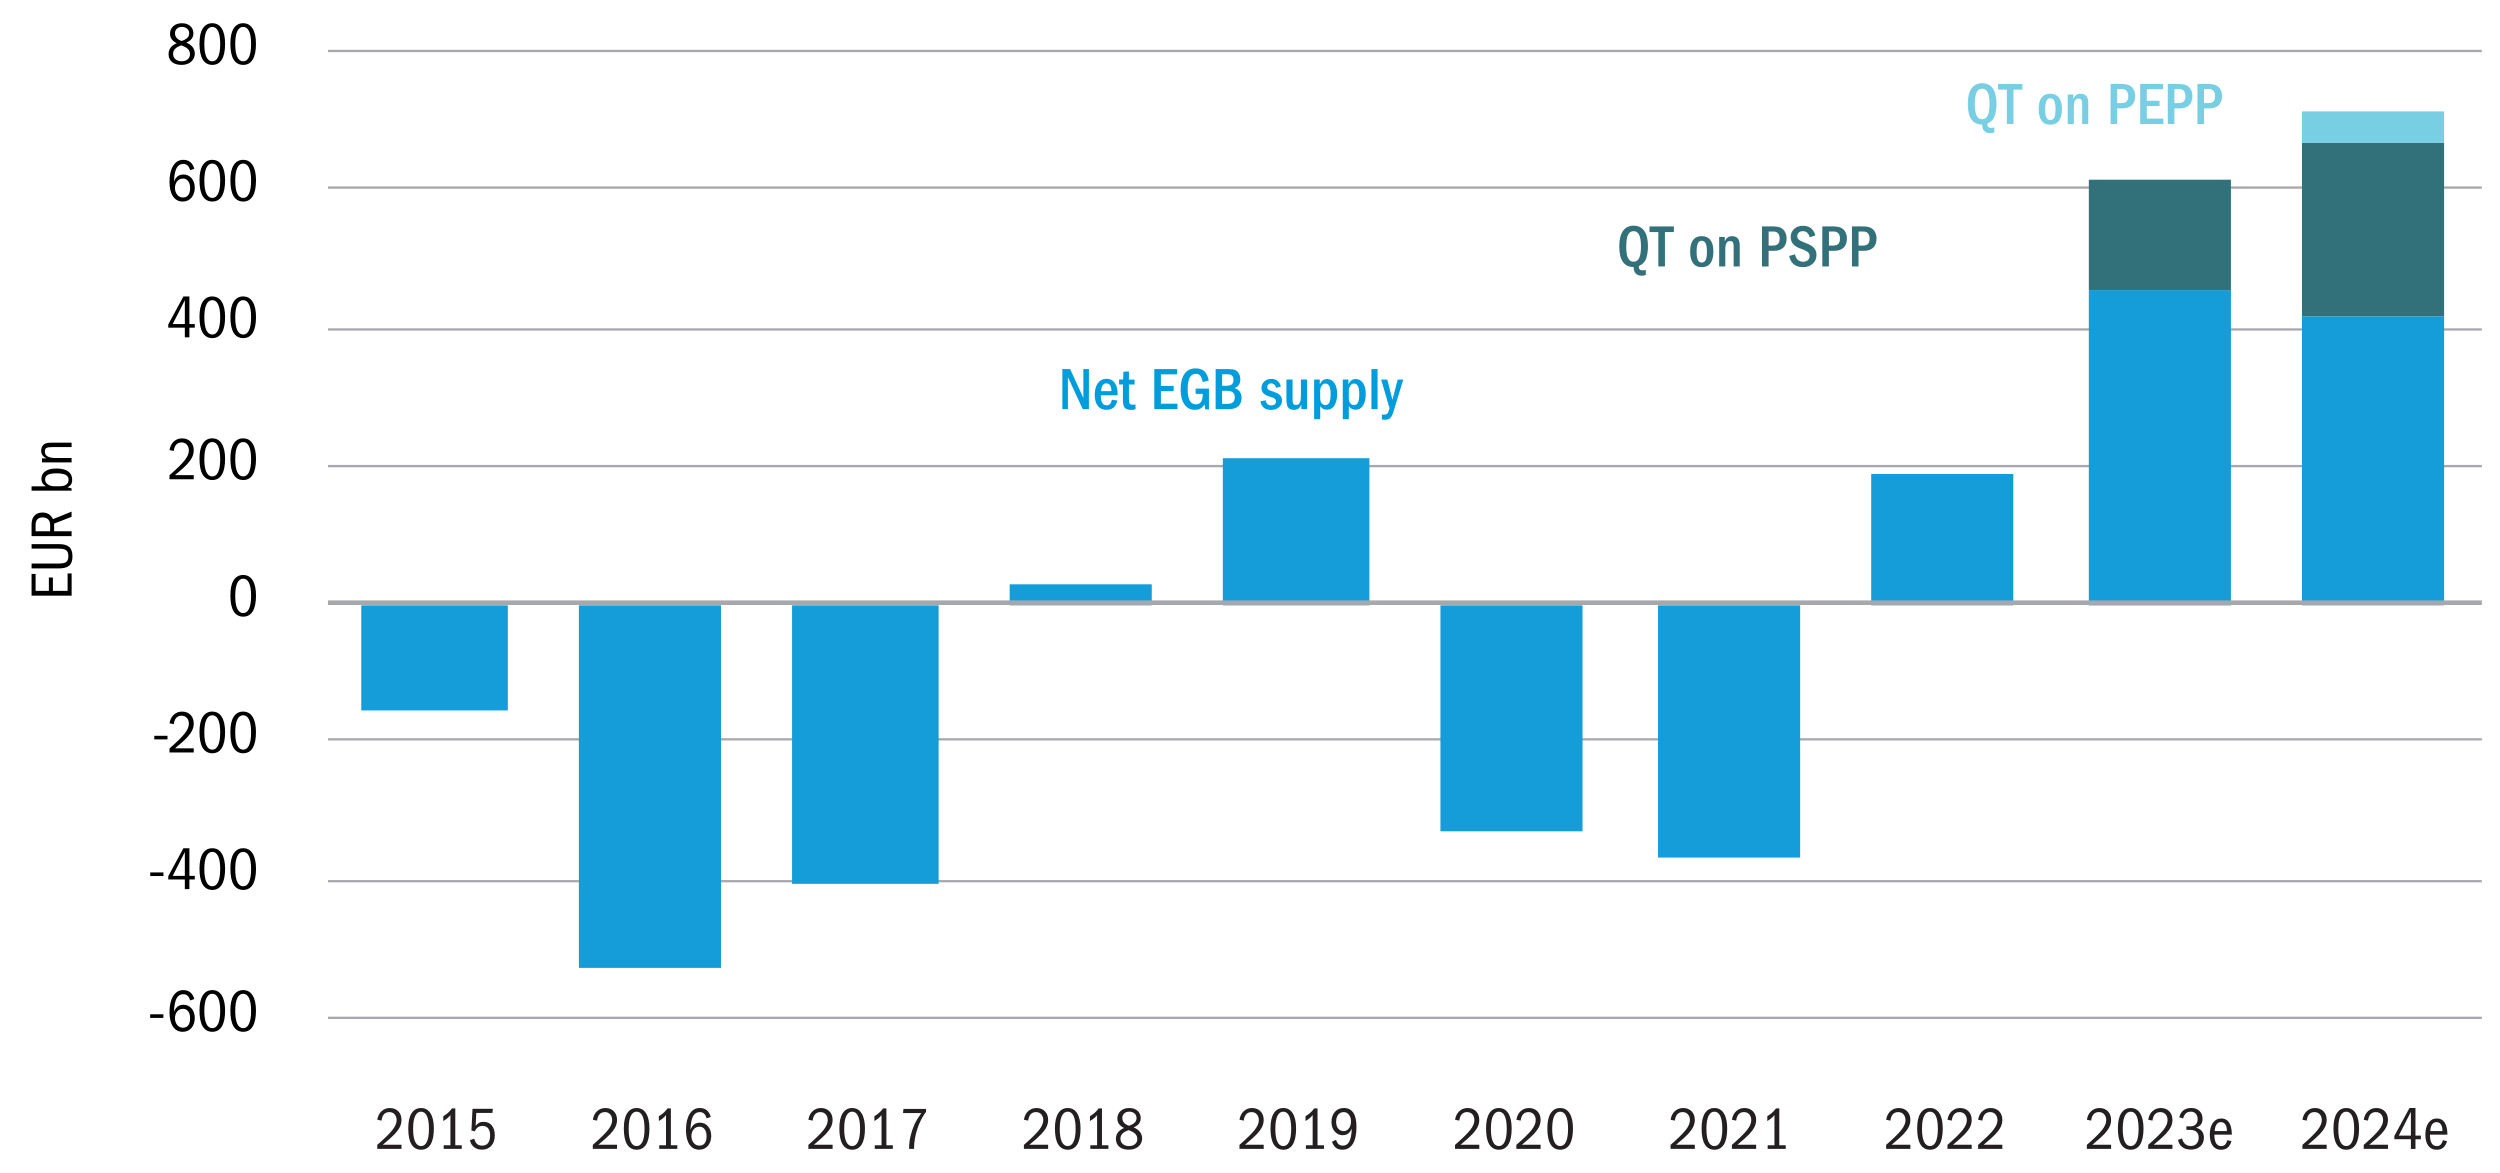 <svg xmlns="http://www.w3.org/2000/svg" id="Layer_2" width="750" height="351.89" viewBox="0 0 750 351.89"><defs><style>.cls-1{stroke-dasharray:0 0 70933.73 53200.29;stroke-width:1.37px;}.cls-1,.cls-2{fill:none;stroke:#a6a8ab;stroke-linejoin:round;}.cls-3,.cls-4,.cls-5,.cls-6,.cls-7,.cls-8{stroke-width:0px;}.cls-4{fill:#78cee3;}.cls-5{fill:#33717a;}.cls-6{fill:#231f20;}.cls-7{fill:#149dd8;}.cls-8{fill:#009ddd;}.cls-2{stroke-dasharray:0 0 72042.47 54031.85;stroke-width:.69px;}</style></defs><path class="cls-2" d="M98.39,15.29h646.16M98.39,56.27h646.16M98.39,98.84h646.16M98.39,139.83h646.16M98.39,221.8h646.16M98.39,264.36h646.16M98.39,305.35h646.16"></path><path class="cls-7" d="M690.6,94.9h42.63v86.7h-42.63v-86.7ZM626.65,87.02h42.63v94.59h-42.63v-94.59ZM561.36,142.19h42.63v39.41h-42.63v-39.41ZM497.41,257.27h42.63v-75.67h-42.63v75.67ZM432.13,249.39h42.63v-67.79h-42.63v67.79ZM366.85,137.46h43.97v44.14h-43.97v-44.14ZM302.9,175.29h42.63v6.31h-42.63v-6.31ZM237.62,265.15h43.97v-83.55h-43.97v83.55ZM173.67,290.37h42.63v-108.77h-42.63v108.77ZM108.38,213.13h43.97v-31.53h-43.97v31.53Z"></path><path class="cls-5" d="M690.6,42.88h42.63v52.02h-42.63v-52.02ZM626.65,53.91h42.63v33.1h-42.63v-33.1Z"></path><rect class="cls-4" x="690.6" y="33.42" width="42.63" height="9.46"></rect><line class="cls-1" x1="98.39" y1="180.81" x2="744.56" y2="180.81"></line><path class="cls-3" d="M45.05,305.37v-1.08h3.96v1.08h-3.96Z"></path><path class="cls-3" d="M57.05,300.15c-.2-.67-.47-1.16-.8-1.45-.33-.29-.75-.44-1.25-.44-.9,0-1.57.41-2.02,1.23s-.71,2.17-.79,4.04c.3-.71.68-1.24,1.13-1.58.46-.35,1.03-.52,1.73-.52.98,0,1.79.38,2.43,1.12s.95,1.71.95,2.87-.33,2.2-1,2.97c-.67.77-1.54,1.15-2.62,1.15-1.24,0-2.21-.52-2.91-1.55-.7-1.03-1.05-2.48-1.05-4.36,0-2.03.37-3.64,1.11-4.82.74-1.19,1.75-1.78,3.03-1.78.83,0,1.52.22,2.07.65.55.43.97,1.11,1.24,2.03l-1.26.43ZM54.9,302.65c-.74,0-1.33.27-1.76.81s-.65,1.21-.65,2,.22,1.48.67,2.03c.44.55,1.02.83,1.73.83s1.23-.24,1.59-.73c.37-.49.55-1.18.55-2.08s-.19-1.6-.58-2.11c-.38-.5-.9-.76-1.55-.76Z"></path><path class="cls-3" d="M63.7,297.03c1.24,0,2.18.54,2.84,1.61.66,1.07.99,2.59.99,4.55,0,2.1-.33,3.68-.98,4.75-.65,1.07-1.61,1.6-2.85,1.6s-2.23-.54-2.88-1.61c-.65-1.07-.97-2.66-.97-4.76s.33-3.54,1-4.58,1.62-1.56,2.85-1.56ZM63.68,298.13c-.74,0-1.33.42-1.75,1.27-.42.85-.63,2.14-.63,3.9s.21,3,.62,3.86c.41.86,1,1.29,1.77,1.29s1.34-.43,1.75-1.3c.41-.86.62-2.15.62-3.85s-.2-3.02-.61-3.88c-.41-.86-1-1.29-1.78-1.29Z"></path><path class="cls-3" d="M72.96,297.03c1.24,0,2.18.54,2.84,1.61.66,1.07.99,2.59.99,4.55,0,2.1-.33,3.68-.98,4.75-.65,1.07-1.61,1.6-2.85,1.6s-2.23-.54-2.88-1.61c-.65-1.07-.97-2.66-.97-4.76s.33-3.54,1-4.58,1.62-1.56,2.85-1.56ZM72.95,298.13c-.74,0-1.33.42-1.75,1.27-.42.85-.63,2.14-.63,3.9s.21,3,.62,3.86c.41.86,1,1.29,1.77,1.29s1.34-.43,1.75-1.3c.41-.86.62-2.15.62-3.85s-.2-3.02-.61-3.88c-.41-.86-1-1.29-1.78-1.29Z"></path><path class="cls-3" d="M45.07,262.81v-1.08h3.96v1.08h-3.96Z"></path><path class="cls-3" d="M55.45,266.73v-2.9h-4.97v-.97l4.54-8.39h1.8v8.28h1.62v1.08h-1.62v2.9h-1.37ZM55.45,255.61l-3.64,7.15h3.64v-7.15Z"></path><path class="cls-3" d="M63.7,254.47c1.24,0,2.18.54,2.84,1.61.66,1.07.99,2.59.99,4.55,0,2.1-.33,3.68-.98,4.75-.65,1.07-1.61,1.6-2.85,1.6s-2.23-.54-2.88-1.61c-.65-1.07-.97-2.66-.97-4.76s.33-3.54,1-4.58,1.62-1.56,2.85-1.56ZM63.68,255.57c-.74,0-1.33.42-1.75,1.27-.42.85-.63,2.14-.63,3.9s.21,3,.62,3.86c.41.86,1,1.29,1.77,1.29s1.34-.43,1.75-1.3c.41-.86.62-2.15.62-3.85s-.2-3.02-.61-3.88c-.41-.86-1-1.29-1.78-1.29Z"></path><path class="cls-3" d="M72.97,254.47c1.24,0,2.18.54,2.84,1.61.66,1.07.99,2.59.99,4.55,0,2.1-.33,3.68-.98,4.75-.65,1.07-1.61,1.6-2.85,1.6s-2.23-.54-2.88-1.61c-.65-1.07-.97-2.66-.97-4.76s.33-3.54,1-4.58,1.62-1.56,2.85-1.56ZM72.95,255.57c-.74,0-1.33.42-1.75,1.27-.42.85-.63,2.14-.63,3.9s.21,3,.62,3.86c.41.86,1,1.29,1.77,1.29s1.34-.43,1.75-1.3c.41-.86.62-2.15.62-3.85s-.2-3.02-.61-3.88c-.41-.86-1-1.29-1.78-1.29Z"></path><path class="cls-3" d="M46.29,221.82v-1.08h3.96v1.08h-3.96Z"></path><path class="cls-3" d="M50.85,225.74v-1.21c2.2-1.91,3.71-3.39,4.55-4.46s1.26-2.04,1.26-2.94c0-.72-.2-1.31-.6-1.75-.4-.45-.94-.68-1.61-.68-.64,0-1.15.21-1.55.62-.4.41-.65,1.06-.77,1.94l-1.28-.27c.18-1.09.61-1.95,1.29-2.57.68-.62,1.51-.94,2.49-.94,1.04,0,1.89.33,2.53.98.64.65.96,1.52.96,2.58,0,.74-.16,1.45-.49,2.11-.32.66-.83,1.36-1.5,2.09s-1.89,1.82-3.63,3.26h5.62v1.24h-7.27Z"></path><path class="cls-3" d="M63.7,213.48c1.24,0,2.18.54,2.84,1.61.66,1.07.99,2.59.99,4.54,0,2.1-.33,3.68-.98,4.75-.65,1.07-1.61,1.6-2.85,1.6s-2.23-.54-2.88-1.61c-.65-1.07-.97-2.66-.97-4.76s.33-3.54,1-4.58c.67-1.04,1.62-1.56,2.85-1.56ZM63.68,214.58c-.74,0-1.33.42-1.75,1.27-.42.85-.63,2.15-.63,3.9s.21,3,.62,3.86,1,1.29,1.77,1.29,1.34-.43,1.75-1.3c.41-.86.62-2.15.62-3.85s-.2-3.02-.61-3.88-1-1.29-1.78-1.29Z"></path><path class="cls-3" d="M72.96,213.48c1.24,0,2.18.54,2.84,1.61.66,1.07.99,2.59.99,4.54,0,2.1-.33,3.68-.98,4.75-.65,1.07-1.61,1.6-2.85,1.6s-2.23-.54-2.88-1.61c-.65-1.07-.97-2.66-.97-4.76s.33-3.54,1-4.58c.67-1.04,1.62-1.56,2.85-1.56ZM72.95,214.58c-.74,0-1.33.42-1.75,1.27-.42.85-.63,2.15-.63,3.9s.21,3,.62,3.86,1,1.29,1.77,1.29,1.34-.43,1.75-1.3c.41-.86.62-2.15.62-3.85s-.2-3.02-.61-3.88-1-1.29-1.78-1.29Z"></path><path class="cls-3" d="M72.97,172.5c1.24,0,2.18.54,2.84,1.61.66,1.07.99,2.59.99,4.54,0,2.1-.33,3.68-.98,4.75-.65,1.07-1.61,1.6-2.85,1.6s-2.23-.54-2.88-1.61c-.65-1.07-.97-2.66-.97-4.76s.33-3.54,1-4.58c.67-1.04,1.62-1.56,2.85-1.56ZM72.95,173.6c-.74,0-1.33.42-1.75,1.27-.42.85-.63,2.15-.63,3.9s.21,3,.62,3.86,1,1.29,1.77,1.29,1.34-.43,1.75-1.3c.41-.86.62-2.15.62-3.85s-.2-3.02-.61-3.88-1-1.29-1.78-1.29Z"></path><path class="cls-3" d="M50.85,143.77v-1.21c2.2-1.91,3.71-3.39,4.55-4.46s1.26-2.04,1.26-2.94c0-.72-.2-1.31-.6-1.75-.4-.45-.94-.68-1.61-.68-.64,0-1.15.21-1.55.62-.4.41-.65,1.06-.77,1.94l-1.28-.27c.18-1.09.61-1.95,1.29-2.57.68-.62,1.51-.94,2.49-.94,1.04,0,1.89.33,2.53.98.64.65.96,1.52.96,2.58,0,.74-.16,1.45-.49,2.11-.32.66-.83,1.36-1.5,2.09s-1.89,1.82-3.63,3.26h5.62v1.24h-7.27Z"></path><path class="cls-3" d="M63.7,131.51c1.24,0,2.18.54,2.84,1.61.66,1.07.99,2.59.99,4.54,0,2.1-.33,3.68-.98,4.75-.65,1.07-1.61,1.6-2.85,1.6s-2.23-.54-2.88-1.61c-.65-1.07-.97-2.66-.97-4.76s.33-3.54,1-4.58c.67-1.04,1.62-1.56,2.85-1.56ZM63.68,132.61c-.74,0-1.33.42-1.75,1.27-.42.85-.63,2.15-.63,3.9s.21,3,.62,3.86,1,1.29,1.77,1.29,1.34-.43,1.75-1.3c.41-.86.62-2.15.62-3.85s-.2-3.02-.61-3.88-1-1.29-1.78-1.29Z"></path><path class="cls-3" d="M72.97,131.51c1.24,0,2.18.54,2.84,1.61.66,1.07.99,2.59.99,4.54,0,2.1-.33,3.68-.98,4.75-.65,1.07-1.61,1.6-2.85,1.6s-2.23-.54-2.88-1.61c-.65-1.07-.97-2.66-.97-4.76s.33-3.54,1-4.58c.67-1.04,1.62-1.56,2.85-1.56ZM72.95,132.61c-.74,0-1.33.42-1.75,1.27-.42.85-.63,2.15-.63,3.9s.21,3,.62,3.86,1,1.29,1.77,1.29,1.34-.43,1.75-1.3c.41-.86.62-2.15.62-3.85s-.2-3.02-.61-3.88-1-1.29-1.78-1.29Z"></path><path class="cls-3" d="M55.45,101.2v-2.9h-4.97v-.97l4.54-8.39h1.8v8.28h1.62v1.08h-1.62v2.9h-1.37ZM55.45,90.07l-3.64,7.15h3.64v-7.15Z"></path><path class="cls-3" d="M63.7,88.94c1.24,0,2.18.54,2.84,1.61.66,1.07.99,2.59.99,4.54,0,2.1-.33,3.68-.98,4.75-.65,1.07-1.61,1.6-2.85,1.6s-2.23-.54-2.88-1.61c-.65-1.07-.97-2.66-.97-4.76s.33-3.54,1-4.58c.67-1.04,1.62-1.56,2.85-1.56ZM63.68,90.04c-.74,0-1.33.42-1.75,1.27-.42.85-.63,2.15-.63,3.9s.21,3,.62,3.86,1,1.29,1.77,1.29,1.34-.43,1.75-1.3c.41-.86.62-2.15.62-3.85s-.2-3.02-.61-3.88-1-1.29-1.78-1.29Z"></path><path class="cls-3" d="M72.97,88.94c1.24,0,2.18.54,2.84,1.61.66,1.07.99,2.59.99,4.54,0,2.1-.33,3.68-.98,4.75-.65,1.07-1.61,1.6-2.85,1.6s-2.23-.54-2.88-1.61c-.65-1.07-.97-2.66-.97-4.76s.33-3.54,1-4.58c.67-1.04,1.62-1.56,2.85-1.56ZM72.95,90.04c-.74,0-1.33.42-1.75,1.27-.42.85-.63,2.15-.63,3.9s.21,3,.62,3.86,1,1.29,1.77,1.29,1.34-.43,1.75-1.3c.41-.86.62-2.15.62-3.85s-.2-3.02-.61-3.88-1-1.29-1.78-1.29Z"></path><path class="cls-3" d="M57.05,51.07c-.2-.67-.47-1.15-.8-1.45-.33-.29-.75-.44-1.25-.44-.9,0-1.57.41-2.02,1.23-.44.82-.71,2.17-.79,4.04.3-.71.68-1.24,1.13-1.58.46-.35,1.03-.52,1.73-.52.98,0,1.79.38,2.43,1.12.64.75.95,1.71.95,2.87s-.33,2.2-1,2.97-1.54,1.15-2.62,1.15c-1.24,0-2.21-.52-2.91-1.55-.7-1.03-1.05-2.48-1.05-4.36,0-2.03.37-3.64,1.11-4.82.74-1.19,1.75-1.78,3.03-1.78.83,0,1.52.22,2.07.65.55.43.97,1.11,1.24,2.03l-1.26.43ZM54.9,53.58c-.74,0-1.33.27-1.76.81s-.65,1.21-.65,2,.22,1.48.67,2.03c.44.55,1.02.83,1.73.83s1.23-.24,1.59-.73c.37-.49.55-1.18.55-2.08s-.19-1.6-.58-2.11c-.38-.5-.9-.76-1.55-.76Z"></path><path class="cls-3" d="M63.7,47.96c1.24,0,2.18.54,2.84,1.61.66,1.07.99,2.59.99,4.54,0,2.1-.33,3.68-.98,4.75-.65,1.07-1.61,1.6-2.85,1.6s-2.23-.54-2.88-1.61c-.65-1.07-.97-2.66-.97-4.76s.33-3.54,1-4.58c.67-1.04,1.62-1.56,2.85-1.56ZM63.68,49.06c-.74,0-1.33.42-1.75,1.27-.42.85-.63,2.15-.63,3.9s.21,3,.62,3.86,1,1.29,1.77,1.29,1.34-.43,1.75-1.3c.41-.86.62-2.15.62-3.85s-.2-3.02-.61-3.88-1-1.29-1.78-1.29Z"></path><path class="cls-3" d="M72.97,47.96c1.24,0,2.18.54,2.84,1.61.66,1.07.99,2.59.99,4.54,0,2.1-.33,3.68-.98,4.75-.65,1.07-1.61,1.6-2.85,1.6s-2.23-.54-2.88-1.61c-.65-1.07-.97-2.66-.97-4.76s.33-3.54,1-4.58c.67-1.04,1.62-1.56,2.85-1.56ZM72.95,49.06c-.74,0-1.33.42-1.75,1.27-.42.85-.63,2.15-.63,3.9s.21,3,.62,3.86,1,1.29,1.77,1.29,1.34-.43,1.75-1.3c.41-.86.62-2.15.62-3.85s-.2-3.02-.61-3.88-1-1.29-1.78-1.29Z"></path><path class="cls-3" d="M55.91,12.78c.89.4,1.53.87,1.93,1.43.4.56.6,1.18.6,1.86,0,.98-.37,1.8-1.1,2.44-.73.64-1.69.96-2.88.96s-2.18-.29-2.86-.87c-.68-.58-1.03-1.38-1.03-2.38,0-.72.2-1.35.58-1.88.39-.53,1.01-.99,1.86-1.38-.7-.36-1.2-.77-1.52-1.23-.32-.46-.48-1-.48-1.61,0-.92.33-1.68.98-2.27s1.52-.88,2.6-.88,1.86.28,2.49.85c.63.56.94,1.3.94,2.2,0,1.25-.71,2.17-2.14,2.77ZM54.38,13.61c-.9.31-1.53.68-1.9,1.09-.37.41-.55.9-.55,1.47,0,.66.24,1.19.71,1.6.47.41,1.09.61,1.85.61s1.35-.19,1.81-.58c.46-.39.69-.9.69-1.52s-.2-1.14-.6-1.55c-.4-.41-1.07-.78-2.01-1.12ZM54.47,12.3c.78-.26,1.36-.58,1.73-.94.37-.37.56-.82.56-1.36s-.2-1.03-.61-1.39c-.41-.36-.94-.54-1.58-.54-.61,0-1.11.17-1.49.52-.38.35-.58.8-.58,1.37,0,.52.15.97.45,1.36.3.39.81.72,1.53.98Z"></path><path class="cls-3" d="M63.7,6.97c1.24,0,2.18.54,2.84,1.61.66,1.07.99,2.59.99,4.54,0,2.1-.33,3.68-.98,4.75-.65,1.07-1.61,1.6-2.85,1.6s-2.23-.54-2.88-1.61c-.65-1.07-.97-2.66-.97-4.76s.33-3.54,1-4.58c.67-1.04,1.62-1.56,2.85-1.56ZM63.68,8.07c-.74,0-1.33.42-1.75,1.27-.42.85-.63,2.15-.63,3.9s.21,3,.62,3.86,1,1.29,1.77,1.29,1.34-.43,1.75-1.3c.41-.86.62-2.15.62-3.85s-.2-3.02-.61-3.88-1-1.29-1.78-1.29Z"></path><path class="cls-3" d="M72.96,6.97c1.24,0,2.18.54,2.84,1.61.66,1.07.99,2.59.99,4.54,0,2.1-.33,3.68-.98,4.75-.65,1.07-1.61,1.6-2.85,1.6s-2.23-.54-2.88-1.61c-.65-1.07-.97-2.66-.97-4.76s.33-3.54,1-4.58c.67-1.04,1.62-1.56,2.85-1.56ZM72.95,8.07c-.74,0-1.33.42-1.75,1.27-.42.85-.63,2.15-.63,3.9s.21,3,.62,3.86,1,1.29,1.77,1.29,1.34-.43,1.75-1.3c.41-.86.62-2.15.62-3.85s-.2-3.02-.61-3.88-1-1.29-1.78-1.29Z"></path><path class="cls-6" d="M113.18,344.67v-1.21c2.2-1.91,3.71-3.39,4.55-4.46.84-1.06,1.26-2.04,1.26-2.94,0-.72-.2-1.31-.6-1.76-.4-.45-.94-.67-1.61-.67-.64,0-1.15.21-1.55.62-.4.41-.65,1.06-.77,1.94l-1.28-.27c.18-1.09.61-1.95,1.29-2.57.68-.62,1.51-.94,2.49-.94,1.04,0,1.89.33,2.53.98.64.65.96,1.52.96,2.58,0,.74-.16,1.45-.49,2.11-.32.66-.83,1.36-1.5,2.09-.68.73-1.89,1.82-3.63,3.26h5.62v1.24h-7.27Z"></path><path class="cls-6" d="M126.33,332.41c1.24,0,2.18.54,2.84,1.61.66,1.07.99,2.59.99,4.55,0,2.1-.33,3.68-.98,4.75-.65,1.07-1.61,1.6-2.85,1.6s-2.23-.54-2.88-1.61c-.65-1.07-.97-2.66-.97-4.76s.33-3.54,1-4.58,1.62-1.56,2.85-1.56ZM126.31,333.5c-.74,0-1.33.42-1.75,1.27-.42.85-.63,2.14-.63,3.9s.21,3,.62,3.86c.41.86,1,1.29,1.77,1.29s1.34-.43,1.75-1.3c.41-.86.62-2.15.62-3.85s-.2-3.02-.61-3.88c-.41-.86-1-1.29-1.78-1.29Z"></path><path class="cls-6" d="M133.1,344.67v-1.08h2.03v-9.07c-.3.38-.62.72-.97,1-.35.28-.74.54-1.17.78v-1.44c.49-.29.94-.61,1.35-.96.41-.35.83-.81,1.26-1.38h.99v11.07h1.93v1.08h-5.42Z"></path><path class="cls-6" d="M142.25,341.61c.22.72.5,1.25.86,1.58.36.34.88.5,1.55.5.77,0,1.36-.26,1.76-.78.41-.52.61-1.28.61-2.28,0-.91-.19-1.61-.57-2.11s-.94-.74-1.68-.74c-.53,0-.98.12-1.36.37s-.71.66-.98,1.25l-1.01-.25.32-6.5h6.1l-.13,1.24h-4.84l-.18,3.83c.34-.41.68-.71,1.03-.89.35-.19.79-.28,1.33-.28,1.06,0,1.88.36,2.48,1.09.6.73.9,1.7.9,2.92,0,1.36-.35,2.42-1.06,3.19-.71.77-1.64,1.15-2.81,1.15-.92,0-1.71-.26-2.37-.77-.65-.52-1.06-1.21-1.21-2.07l1.24-.47Z"></path><path class="cls-6" d="M177.84,344.67v-1.21c2.2-1.91,3.71-3.39,4.55-4.46.84-1.06,1.26-2.04,1.26-2.94,0-.72-.2-1.31-.6-1.76-.4-.45-.94-.67-1.61-.67-.64,0-1.15.21-1.55.62-.4.41-.65,1.06-.77,1.94l-1.28-.27c.18-1.09.61-1.95,1.29-2.57.68-.62,1.51-.94,2.49-.94,1.04,0,1.89.33,2.53.98.64.65.96,1.52.96,2.58,0,.74-.16,1.45-.49,2.11-.32.66-.83,1.36-1.5,2.09-.68.73-1.89,1.82-3.63,3.26h5.62v1.24h-7.27Z"></path><path class="cls-6" d="M191,332.41c1.24,0,2.18.54,2.84,1.61.66,1.07.99,2.59.99,4.55,0,2.1-.33,3.68-.98,4.75-.65,1.07-1.61,1.6-2.85,1.6s-2.23-.54-2.88-1.61c-.65-1.07-.97-2.66-.97-4.76s.33-3.54,1-4.58,1.62-1.56,2.85-1.56ZM190.98,333.5c-.74,0-1.33.42-1.75,1.27-.42.85-.63,2.14-.63,3.9s.21,3,.62,3.86c.41.86,1,1.29,1.77,1.29s1.34-.43,1.75-1.3c.41-.86.62-2.15.62-3.85s-.2-3.02-.61-3.88c-.41-.86-1-1.29-1.78-1.29Z"></path><path class="cls-6" d="M197.77,344.67v-1.08h2.03v-9.07c-.3.38-.62.72-.97,1-.35.28-.74.54-1.17.78v-1.44c.49-.29.94-.61,1.35-.96.41-.35.83-.81,1.26-1.38h.99v11.07h1.93v1.08h-5.42Z"></path><path class="cls-6" d="M211.99,335.52c-.2-.67-.47-1.16-.8-1.45-.33-.29-.75-.44-1.25-.44-.9,0-1.57.41-2.02,1.23s-.71,2.17-.79,4.04c.3-.71.68-1.24,1.13-1.58.46-.35,1.03-.52,1.73-.52.98,0,1.79.38,2.43,1.12s.95,1.71.95,2.87-.33,2.2-1,2.97c-.67.77-1.54,1.15-2.62,1.15-1.24,0-2.21-.52-2.91-1.55-.7-1.03-1.05-2.48-1.05-4.36,0-2.03.37-3.64,1.11-4.82.74-1.19,1.75-1.78,3.03-1.78.83,0,1.52.22,2.07.65.55.43.97,1.11,1.24,2.03l-1.26.43ZM209.84,338.02c-.74,0-1.33.27-1.76.81s-.65,1.21-.65,2,.22,1.48.67,2.03c.44.55,1.02.83,1.73.83s1.23-.24,1.59-.73c.37-.49.55-1.18.55-2.08s-.19-1.6-.58-2.11c-.38-.5-.9-.76-1.55-.76Z"></path><path class="cls-6" d="M242.51,344.67v-1.21c2.2-1.91,3.71-3.39,4.55-4.46.84-1.06,1.26-2.04,1.26-2.94,0-.72-.2-1.31-.6-1.76-.4-.45-.94-.67-1.61-.67-.64,0-1.15.21-1.55.62-.4.41-.65,1.06-.77,1.94l-1.28-.27c.18-1.09.61-1.95,1.29-2.57.68-.62,1.51-.94,2.49-.94,1.04,0,1.89.33,2.53.98.64.65.96,1.52.96,2.58,0,.74-.16,1.45-.49,2.11-.32.66-.83,1.36-1.5,2.09-.68.73-1.89,1.82-3.63,3.26h5.62v1.24h-7.27Z"></path><path class="cls-6" d="M255.66,332.41c1.24,0,2.18.54,2.84,1.61.66,1.07.99,2.59.99,4.55,0,2.1-.33,3.68-.98,4.75-.65,1.07-1.61,1.6-2.85,1.6s-2.23-.54-2.88-1.61c-.65-1.07-.97-2.66-.97-4.76s.33-3.54,1-4.58,1.62-1.56,2.85-1.56ZM255.64,333.5c-.74,0-1.33.42-1.75,1.27-.42.85-.63,2.14-.63,3.9s.21,3,.62,3.86c.41.86,1,1.29,1.77,1.29s1.34-.43,1.75-1.3c.41-.86.62-2.15.62-3.85s-.2-3.02-.61-3.88c-.41-.86-1-1.29-1.78-1.29Z"></path><path class="cls-6" d="M262.43,344.67v-1.08h2.03v-9.07c-.3.38-.62.72-.97,1-.35.28-.74.54-1.17.78v-1.44c.49-.29.94-.61,1.35-.96.41-.35.83-.81,1.26-1.38h.99v11.07h1.93v1.08h-5.42Z"></path><path class="cls-6" d="M272.73,344.67v-.25c0-1.25.16-2.5.47-3.74.31-1.25.69-2.35,1.13-3.32.44-.97,1.13-2.11,2.07-3.45h-5.49l.13-1.24h6.77v.88c-1.13,1.5-2.01,3.24-2.64,5.22-.63,1.98-.95,3.87-.95,5.67v.23h-1.49Z"></path><path class="cls-6" d="M307.17,344.67v-1.21c2.2-1.91,3.71-3.39,4.55-4.46.84-1.06,1.26-2.04,1.26-2.94,0-.72-.2-1.31-.6-1.76-.4-.45-.94-.67-1.61-.67-.64,0-1.15.21-1.55.62-.4.41-.65,1.06-.77,1.94l-1.28-.27c.18-1.09.61-1.95,1.29-2.57.68-.62,1.51-.94,2.49-.94,1.04,0,1.89.33,2.53.98.64.65.96,1.52.96,2.58,0,.74-.16,1.45-.49,2.11-.32.66-.83,1.36-1.5,2.09-.68.73-1.89,1.82-3.63,3.26h5.62v1.24h-7.27Z"></path><path class="cls-6" d="M320.33,332.41c1.24,0,2.18.54,2.84,1.61.66,1.07.99,2.59.99,4.55,0,2.1-.33,3.68-.98,4.75-.65,1.07-1.61,1.6-2.85,1.6s-2.23-.54-2.88-1.61c-.65-1.07-.97-2.66-.97-4.76s.33-3.54,1-4.58,1.62-1.56,2.85-1.56ZM320.31,333.5c-.74,0-1.33.42-1.75,1.27-.42.85-.63,2.14-.63,3.9s.21,3,.62,3.86c.41.86,1,1.29,1.77,1.29s1.34-.43,1.75-1.3c.41-.86.62-2.15.62-3.85s-.2-3.02-.61-3.88c-.41-.86-1-1.29-1.78-1.29Z"></path><path class="cls-6" d="M327.1,344.67v-1.08h2.03v-9.07c-.3.38-.62.72-.97,1-.35.28-.74.54-1.17.78v-1.44c.49-.29.94-.61,1.35-.96.41-.35.83-.81,1.26-1.38h.99v11.07h1.93v1.08h-5.42Z"></path><path class="cls-6" d="M340.11,338.22c.89.4,1.53.87,1.93,1.43.4.56.6,1.18.6,1.86,0,.98-.37,1.8-1.1,2.44-.73.64-1.69.96-2.88.96s-2.18-.29-2.86-.87c-.68-.58-1.03-1.38-1.03-2.38,0-.72.2-1.35.58-1.88s1.01-.99,1.86-1.38c-.7-.36-1.2-.77-1.52-1.23-.32-.46-.48-1-.48-1.61,0-.92.33-1.68.98-2.27s1.52-.88,2.6-.88,1.86.28,2.49.85c.63.56.94,1.3.94,2.2,0,1.25-.71,2.17-2.14,2.77ZM338.58,339.05c-.9.31-1.53.67-1.9,1.09-.37.41-.55.9-.55,1.47,0,.66.24,1.19.71,1.6.47.41,1.09.61,1.85.61s1.35-.2,1.81-.58c.46-.39.69-.9.69-1.52s-.2-1.14-.6-1.55-1.07-.78-2.01-1.12ZM338.67,337.74c.78-.26,1.36-.58,1.73-.95s.56-.82.56-1.36-.2-1.03-.61-1.39c-.41-.36-.94-.54-1.58-.54-.61,0-1.11.17-1.49.52-.38.35-.58.8-.58,1.37,0,.52.15.97.45,1.36.3.39.81.72,1.53.98Z"></path><path class="cls-6" d="M371.84,344.67v-1.21c2.2-1.91,3.71-3.39,4.55-4.46.84-1.06,1.26-2.04,1.26-2.94,0-.72-.2-1.31-.6-1.76-.4-.45-.94-.67-1.61-.67-.64,0-1.15.21-1.55.62-.4.41-.65,1.06-.77,1.94l-1.28-.27c.18-1.09.61-1.95,1.29-2.57.68-.62,1.51-.94,2.49-.94,1.04,0,1.89.33,2.53.98.64.65.96,1.52.96,2.58,0,.74-.16,1.45-.49,2.11-.32.66-.83,1.36-1.5,2.09-.68.73-1.89,1.82-3.63,3.26h5.62v1.24h-7.27Z"></path><path class="cls-6" d="M385,332.41c1.24,0,2.18.54,2.84,1.61.66,1.07.99,2.59.99,4.55,0,2.1-.33,3.68-.98,4.75-.65,1.07-1.61,1.6-2.85,1.6s-2.23-.54-2.88-1.61c-.65-1.07-.97-2.66-.97-4.76s.33-3.54,1-4.58,1.62-1.56,2.85-1.56ZM384.98,333.5c-.74,0-1.33.42-1.75,1.27-.42.85-.63,2.14-.63,3.9s.21,3,.62,3.86c.41.86,1,1.29,1.77,1.29s1.34-.43,1.75-1.3c.41-.86.62-2.15.62-3.85s-.2-3.02-.61-3.88c-.41-.86-1-1.29-1.78-1.29Z"></path><path class="cls-6" d="M391.77,344.67v-1.08h2.03v-9.07c-.3.38-.62.72-.97,1-.35.28-.74.54-1.17.78v-1.44c.49-.29.94-.61,1.35-.96.41-.35.83-.81,1.26-1.38h.99v11.07h1.93v1.08h-5.42Z"></path><path class="cls-6" d="M400.82,341.96c.18.58.43,1.01.75,1.3.32.29.77.43,1.36.43.79,0,1.41-.4,1.85-1.21.44-.8.69-2.11.76-3.92-.3.68-.67,1.19-1.11,1.51-.44.32-.97.49-1.61.49-.96,0-1.76-.37-2.41-1.12-.65-.74-.97-1.71-.97-2.9s.35-2.22,1.04-2.99c.7-.77,1.59-1.15,2.68-1.15,1.25,0,2.19.47,2.83,1.41.64.94.95,2.37.95,4.27,0,2.22-.36,3.91-1.09,5.08-.73,1.16-1.77,1.75-3.14,1.75-.79,0-1.43-.19-1.93-.58s-.89-.99-1.19-1.82l1.22-.56ZM403.11,333.63c-.68,0-1.23.26-1.65.78s-.62,1.23-.62,2.13c0,.85.21,1.53.62,2.03s.96.76,1.63.76,1.18-.27,1.59-.82c.41-.55.62-1.23.62-2.04s-.2-1.51-.6-2.04c-.4-.53-.93-.8-1.59-.8Z"></path><path class="cls-6" d="M436.51,344.67v-1.21c2.2-1.91,3.71-3.39,4.55-4.46.84-1.06,1.26-2.04,1.26-2.94,0-.72-.2-1.31-.6-1.76-.4-.45-.94-.67-1.61-.67-.64,0-1.15.21-1.55.62-.4.41-.65,1.06-.77,1.94l-1.28-.27c.18-1.09.61-1.95,1.29-2.57.68-.62,1.51-.94,2.49-.94,1.04,0,1.89.33,2.53.98.64.65.96,1.52.96,2.58,0,.74-.16,1.45-.49,2.11-.32.66-.83,1.36-1.5,2.09-.68.73-1.89,1.82-3.63,3.26h5.62v1.24h-7.27Z"></path><path class="cls-6" d="M449.67,332.41c1.24,0,2.18.54,2.84,1.61.66,1.07.99,2.59.99,4.55,0,2.1-.33,3.68-.98,4.75-.65,1.07-1.61,1.6-2.85,1.6s-2.23-.54-2.88-1.61c-.65-1.07-.97-2.66-.97-4.76s.33-3.54,1-4.58,1.62-1.56,2.85-1.56ZM449.65,333.5c-.74,0-1.33.42-1.75,1.27-.42.85-.63,2.14-.63,3.9s.21,3,.62,3.86c.41.86,1,1.29,1.77,1.29s1.34-.43,1.75-1.3c.41-.86.62-2.15.62-3.85s-.2-3.02-.61-3.88c-.41-.86-1-1.29-1.78-1.29Z"></path><path class="cls-6" d="M454.91,344.67v-1.21c2.2-1.91,3.71-3.39,4.55-4.46.84-1.06,1.26-2.04,1.26-2.94,0-.72-.2-1.31-.6-1.76-.4-.45-.94-.67-1.61-.67-.64,0-1.15.21-1.55.62-.4.41-.65,1.06-.77,1.94l-1.28-.27c.18-1.09.61-1.95,1.29-2.57.68-.62,1.51-.94,2.49-.94,1.04,0,1.89.33,2.53.98.64.65.96,1.52.96,2.58,0,.74-.16,1.45-.49,2.11-.32.66-.83,1.36-1.5,2.09-.68.73-1.89,1.82-3.63,3.26h5.62v1.24h-7.27Z"></path><path class="cls-6" d="M468.06,332.41c1.24,0,2.18.54,2.84,1.61.66,1.07.99,2.59.99,4.55,0,2.1-.33,3.68-.98,4.75-.65,1.07-1.61,1.6-2.85,1.6s-2.23-.54-2.88-1.61c-.65-1.07-.97-2.66-.97-4.76s.33-3.54,1-4.58,1.62-1.56,2.85-1.56ZM468.04,333.5c-.74,0-1.33.42-1.75,1.27-.42.85-.63,2.14-.63,3.9s.21,3,.62,3.86c.41.86,1,1.29,1.77,1.29s1.34-.43,1.75-1.3c.41-.86.62-2.15.62-3.85s-.2-3.02-.61-3.88c-.41-.86-1-1.29-1.78-1.29Z"></path><path class="cls-6" d="M501.17,344.67v-1.21c2.2-1.91,3.71-3.39,4.55-4.46.84-1.06,1.26-2.04,1.26-2.94,0-.72-.2-1.31-.6-1.76-.4-.45-.94-.67-1.61-.67-.64,0-1.15.21-1.55.62-.4.41-.65,1.06-.77,1.94l-1.28-.27c.18-1.09.61-1.95,1.29-2.57.68-.62,1.51-.94,2.49-.94,1.04,0,1.89.33,2.53.98.64.65.96,1.52.96,2.58,0,.74-.16,1.45-.49,2.11-.32.66-.83,1.36-1.5,2.09-.68.73-1.89,1.82-3.63,3.26h5.62v1.24h-7.27Z"></path><path class="cls-6" d="M514.33,332.41c1.24,0,2.18.54,2.84,1.61.66,1.07.99,2.59.99,4.55,0,2.1-.33,3.68-.98,4.75-.65,1.07-1.61,1.6-2.85,1.6s-2.23-.54-2.88-1.61c-.65-1.07-.97-2.66-.97-4.76s.33-3.54,1-4.58,1.62-1.56,2.85-1.56ZM514.31,333.5c-.74,0-1.33.42-1.75,1.27-.42.85-.63,2.14-.63,3.9s.21,3,.62,3.86c.41.86,1,1.29,1.77,1.29s1.34-.43,1.75-1.3c.41-.86.62-2.15.62-3.85s-.2-3.02-.61-3.88c-.41-.86-1-1.29-1.78-1.29Z"></path><path class="cls-6" d="M519.57,344.67v-1.21c2.2-1.91,3.71-3.39,4.55-4.46.84-1.06,1.26-2.04,1.26-2.94,0-.72-.2-1.31-.6-1.76-.4-.45-.94-.67-1.61-.67-.64,0-1.15.21-1.55.62-.4.41-.65,1.06-.77,1.94l-1.28-.27c.18-1.09.61-1.95,1.29-2.57.68-.62,1.51-.94,2.49-.94,1.04,0,1.89.33,2.53.98.64.65.96,1.52.96,2.58,0,.74-.16,1.45-.49,2.11-.32.66-.83,1.36-1.5,2.09-.68.73-1.89,1.82-3.63,3.26h5.62v1.24h-7.27Z"></path><path class="cls-6" d="M530.3,344.67v-1.08h2.03v-9.07c-.3.38-.62.72-.97,1-.35.28-.74.54-1.17.78v-1.44c.49-.29.94-.61,1.35-.96.41-.35.83-.81,1.26-1.38h.99v11.07h1.93v1.08h-5.42Z"></path><path class="cls-6" d="M565.84,344.67v-1.21c2.2-1.91,3.71-3.39,4.55-4.46.84-1.06,1.26-2.04,1.26-2.94,0-.72-.2-1.31-.6-1.76-.4-.45-.94-.67-1.61-.67-.64,0-1.15.21-1.55.62-.4.41-.65,1.06-.77,1.94l-1.28-.27c.18-1.09.61-1.95,1.29-2.57.68-.62,1.51-.94,2.49-.94,1.04,0,1.89.33,2.53.98.64.65.96,1.52.96,2.58,0,.74-.16,1.45-.49,2.11-.32.66-.83,1.36-1.5,2.09-.68.73-1.89,1.82-3.63,3.26h5.62v1.24h-7.27Z"></path><path class="cls-6" d="M579,332.41c1.24,0,2.18.54,2.84,1.61.66,1.07.99,2.59.99,4.55,0,2.1-.33,3.68-.98,4.75-.65,1.07-1.61,1.6-2.85,1.6s-2.23-.54-2.88-1.61c-.65-1.07-.97-2.66-.97-4.76s.33-3.54,1-4.58,1.62-1.56,2.85-1.56ZM578.98,333.5c-.74,0-1.33.42-1.75,1.27-.42.85-.63,2.14-.63,3.9s.21,3,.62,3.86c.41.86,1,1.29,1.77,1.29s1.34-.43,1.75-1.3c.41-.86.62-2.15.62-3.85s-.2-3.02-.61-3.88c-.41-.86-1-1.29-1.78-1.29Z"></path><path class="cls-6" d="M584.24,344.67v-1.21c2.2-1.91,3.71-3.39,4.55-4.46.84-1.06,1.26-2.04,1.26-2.94,0-.72-.2-1.31-.6-1.76-.4-.45-.94-.67-1.61-.67-.64,0-1.15.21-1.55.62-.4.41-.65,1.06-.77,1.94l-1.28-.27c.18-1.09.61-1.95,1.29-2.57.68-.62,1.51-.94,2.49-.94,1.04,0,1.89.33,2.53.98.64.65.96,1.52.96,2.58,0,.74-.16,1.45-.49,2.11-.32.66-.83,1.36-1.5,2.09-.68.73-1.89,1.82-3.63,3.26h5.62v1.24h-7.27Z"></path><path class="cls-6" d="M593.43,344.67v-1.21c2.2-1.91,3.71-3.39,4.55-4.46.84-1.06,1.26-2.04,1.26-2.94,0-.72-.2-1.31-.6-1.76-.4-.45-.94-.67-1.61-.67-.64,0-1.15.21-1.55.62-.4.41-.65,1.06-.77,1.94l-1.28-.27c.18-1.09.61-1.95,1.29-2.57.68-.62,1.51-.94,2.49-.94,1.04,0,1.89.33,2.53.98.64.65.96,1.52.96,2.58,0,.74-.16,1.45-.49,2.11-.32.66-.83,1.36-1.5,2.09-.68.73-1.89,1.82-3.63,3.26h5.62v1.24h-7.27Z"></path><path class="cls-6" d="M626.06,344.67v-1.21c2.2-1.91,3.71-3.39,4.55-4.46.84-1.06,1.26-2.04,1.26-2.94,0-.72-.2-1.31-.6-1.76-.4-.45-.94-.67-1.61-.67-.64,0-1.15.21-1.55.62-.4.41-.65,1.06-.77,1.94l-1.28-.27c.18-1.09.61-1.95,1.29-2.57.68-.62,1.51-.94,2.49-.94,1.04,0,1.89.33,2.53.98.64.65.96,1.52.96,2.58,0,.74-.16,1.45-.49,2.11-.32.66-.83,1.36-1.5,2.09-.68.73-1.89,1.82-3.63,3.26h5.62v1.24h-7.27Z"></path><path class="cls-6" d="M639.22,332.41c1.24,0,2.18.54,2.84,1.61.66,1.07.99,2.59.99,4.55,0,2.1-.33,3.68-.98,4.75-.65,1.07-1.61,1.6-2.85,1.6s-2.23-.54-2.88-1.61c-.65-1.07-.97-2.66-.97-4.76s.33-3.54,1-4.58,1.62-1.56,2.85-1.56ZM639.2,333.5c-.74,0-1.33.42-1.75,1.27-.42.85-.63,2.14-.63,3.9s.21,3,.62,3.86c.41.86,1,1.29,1.77,1.29s1.34-.43,1.75-1.3c.41-.86.62-2.15.62-3.85s-.2-3.02-.61-3.88c-.41-.86-1-1.29-1.78-1.29Z"></path><path class="cls-6" d="M644.46,344.67v-1.21c2.2-1.91,3.71-3.39,4.55-4.46.84-1.06,1.26-2.04,1.26-2.94,0-.72-.2-1.31-.6-1.76-.4-.45-.94-.67-1.61-.67-.64,0-1.15.21-1.55.62-.4.41-.65,1.06-.77,1.94l-1.28-.27c.18-1.09.61-1.95,1.29-2.57.68-.62,1.51-.94,2.49-.94,1.04,0,1.89.33,2.53.98.64.65.96,1.52.96,2.58,0,.74-.16,1.45-.49,2.11-.32.66-.83,1.36-1.5,2.09-.68.73-1.89,1.82-3.63,3.26h5.62v1.24h-7.27Z"></path><path class="cls-6" d="M655.92,338.98v-1.08h1.24c.67,0,1.19-.19,1.57-.57s.56-.9.56-1.58-.18-1.21-.55-1.63c-.37-.41-.86-.62-1.49-.62s-1.1.17-1.47.5c-.37.33-.65.84-.86,1.54l-1.15-.36c.25-.96.68-1.66,1.29-2.11.61-.44,1.37-.67,2.3-.67,1.04,0,1.87.3,2.48.89s.92,1.38.92,2.37c0,.67-.15,1.21-.44,1.61-.29.4-.8.76-1.5,1.07.79.19,1.38.54,1.77,1.05.39.51.58,1.16.58,1.95,0,1.06-.36,1.91-1.07,2.56s-1.67.98-2.85.98c-1.07,0-1.94-.26-2.61-.79-.67-.53-1.08-1.24-1.22-2.14l1.19-.41c.17.72.49,1.28.95,1.67.47.39,1.02.58,1.66.58.72,0,1.3-.22,1.73-.67.43-.44.65-1.05.65-1.82s-.22-1.35-.67-1.75c-.44-.4-1.09-.59-1.94-.59h-1.06Z"></path><path class="cls-6" d="M669.44,342.33c-.23.84-.59,1.48-1.1,1.93-.5.44-1.18.67-2.02.67-1.07,0-1.9-.4-2.49-1.19s-.89-1.91-.89-3.37.31-2.66.94-3.53c.63-.86,1.47-1.3,2.51-1.3s1.78.4,2.32,1.19.82,2.02.85,3.67h-5.24v.13c0,1.09.18,1.91.53,2.47.35.55.87.83,1.54.83.46,0,.83-.14,1.12-.43.29-.29.52-.74.68-1.35l1.24.29ZM668.07,339.32c0-.88-.16-1.54-.48-2-.32-.46-.76-.68-1.34-.68-.52,0-.94.22-1.26.65s-.52,1.11-.59,2.03h3.67Z"></path><path class="cls-6" d="M690.73,344.67v-1.21c2.2-1.91,3.71-3.39,4.55-4.46.84-1.06,1.26-2.04,1.26-2.94,0-.72-.2-1.31-.6-1.76-.4-.45-.94-.67-1.61-.67-.64,0-1.15.21-1.55.62-.4.41-.65,1.06-.77,1.94l-1.28-.27c.18-1.09.61-1.95,1.29-2.57.68-.62,1.51-.94,2.49-.94,1.04,0,1.89.33,2.53.98.64.65.96,1.52.96,2.58,0,.74-.16,1.45-.49,2.11-.32.66-.83,1.36-1.5,2.09-.68.73-1.89,1.82-3.63,3.26h5.62v1.24h-7.27Z"></path><path class="cls-6" d="M703.89,332.41c1.24,0,2.18.54,2.84,1.61.66,1.07.99,2.59.99,4.55,0,2.1-.33,3.68-.98,4.75-.65,1.07-1.61,1.6-2.85,1.6s-2.23-.54-2.88-1.61c-.65-1.07-.97-2.66-.97-4.76s.33-3.54,1-4.58,1.62-1.56,2.85-1.56ZM703.87,333.5c-.74,0-1.33.42-1.75,1.27-.42.85-.63,2.14-.63,3.9s.21,3,.62,3.86c.41.86,1,1.29,1.77,1.29s1.34-.43,1.75-1.3c.41-.86.62-2.15.62-3.85s-.2-3.02-.61-3.88c-.41-.86-1-1.29-1.78-1.29Z"></path><path class="cls-6" d="M709.12,344.67v-1.21c2.2-1.91,3.71-3.39,4.55-4.46.84-1.06,1.26-2.04,1.26-2.94,0-.72-.2-1.31-.6-1.76-.4-.45-.94-.67-1.61-.67-.64,0-1.15.21-1.55.62-.4.41-.65,1.06-.77,1.94l-1.28-.27c.18-1.09.61-1.95,1.29-2.57.68-.62,1.51-.94,2.49-.94,1.04,0,1.89.33,2.53.98.64.65.96,1.52.96,2.58,0,.74-.16,1.45-.49,2.11-.32.66-.83,1.36-1.5,2.09-.68.73-1.89,1.82-3.63,3.26h5.62v1.24h-7.27Z"></path><path class="cls-6" d="M723.27,344.67v-2.9h-4.97v-.97l4.54-8.39h1.8v8.28h1.62v1.08h-1.62v2.9h-1.37ZM723.27,333.54l-3.64,7.15h3.64v-7.15Z"></path><path class="cls-6" d="M734.11,342.33c-.23.84-.59,1.48-1.1,1.93-.5.44-1.18.67-2.02.67-1.07,0-1.9-.4-2.49-1.19s-.89-1.91-.89-3.37.31-2.66.94-3.53c.63-.86,1.47-1.3,2.51-1.3s1.78.4,2.32,1.19.82,2.02.85,3.67h-5.24v.13c0,1.09.18,1.91.53,2.47.35.55.87.83,1.54.83.46,0,.83-.14,1.12-.43.29-.29.52-.74.68-1.35l1.24.29ZM732.74,339.32c0-.88-.16-1.54-.48-2-.32-.46-.76-.68-1.34-.68-.52,0-.94.22-1.26.65s-.52,1.11-.59,2.03h3.67Z"></path><path class="cls-3" d="M21.48,178.7h-12.01v-6.53h1.21v5.08h3.98v-4h1.21v4h4.41v-5.22h1.21v6.68Z"></path><path class="cls-3" d="M9.48,164.61v-1.37h8.32c1.32,0,2.31.29,2.96.85.65.57.98,1.52.98,2.83s-.33,2.22-.98,2.77c-.65.55-1.66.83-3.02.83h-8.26v-1.46h8.26c1.03,0,1.75-.17,2.16-.5s.61-.9.61-1.7c0-.85-.22-1.44-.65-1.77s-1.18-.5-2.23-.5h-8.15Z"></path><path class="cls-3" d="M21.48,155.05l-5.24,2.02v2.3h5.24v1.46h-12.01v-3.53c0-1.09.29-1.96.86-2.59.58-.64,1.38-.95,2.41-.95.72,0,1.34.16,1.86.47.52.31.95.82,1.29,1.51l5.58-2.25v1.57ZM15.04,157.5c0-.71-.19-1.27-.58-1.67-.38-.41-.96-.61-1.73-.61-.67,0-1.18.2-1.53.59-.35.4-.52.94-.52,1.64v1.93h4.36v-1.87Z"></path><path class="cls-3" d="M21.48,147.21h-12.01v-1.31h4.3c-.46-.29-.79-.61-1.02-.98-.22-.37-.33-.79-.33-1.27,0-.97.39-1.73,1.18-2.28s1.89-.82,3.32-.82c1.54,0,2.71.29,3.52.86.81.58,1.21,1.42,1.21,2.52,0,.59-.11,1.05-.33,1.4-.22.34-.58.63-1.09.85l1.24.34v.68ZM17.74,145.89c1.88,0,2.83-.65,2.83-1.96,0-.68-.3-1.18-.89-1.48-.59-.3-1.51-.45-2.75-.45-1.16,0-2.02.14-2.57.43s-.83.77-.83,1.46c0,.55.26,1.02.79,1.41s1.18.58,1.94.58h1.48Z"></path><path class="cls-3" d="M21.48,134.12h-5.74c-.88,0-1.48.09-1.8.26-.32.17-.49.54-.49,1.09,0,.64.26,1.12.79,1.44.53.32,1.31.49,2.34.49h4.9v1.31h-8.87v-1.22h1.37c-.58-.24-.99-.55-1.24-.92-.25-.37-.38-.83-.38-1.37,0-.67.2-1.24.59-1.7.4-.46,1.17-.69,2.32-.69h6.21v1.31Z"></path><path class="cls-8" d="M324.82,122.74l-4.45-9.61v9.61h-1.66v-12.01h2.34l3.96,8.66v-8.66h1.66v12.01h-1.85Z"></path><path class="cls-8" d="M330.27,118.59v.13c0,.97.14,1.69.41,2.16.27.47.71.7,1.31.7.43,0,.77-.13,1.02-.38s.43-.68.55-1.28l1.66.23c-.22.95-.6,1.65-1.14,2.11s-1.26.69-2.13.69c-1.12,0-1.98-.39-2.6-1.18s-.93-1.9-.93-3.34.32-2.64.95-3.5c.64-.86,1.5-1.29,2.59-1.29s1.86.4,2.45,1.21c.59.8.88,1.94.88,3.4v.32h-5ZM333.42,117.2c0-.71-.14-1.25-.42-1.63s-.66-.57-1.12-.57c-.43,0-.78.18-1.05.55-.27.37-.44.96-.51,1.79h3.11v-.14Z"></path><path class="cls-8" d="M340.64,122.8c-.28.06-.51.1-.69.13-.19.02-.41.04-.67.04-.83,0-1.44-.21-1.83-.63s-.58-1.24-.58-2.47v-4.52h-1.15v-1.48h1.21l.09-2.32,1.66-.14v2.47h1.69v1.48h-1.69v4.1c0,.4.02.76.04,1.08.03.32.14.55.33.68.19.13.47.2.85.2.16,0,.41-.02.76-.05v1.44Z"></path><path class="cls-8" d="M346.29,122.74v-12.01h6.86v1.58h-4.88v3.46h3.83v1.58h-3.83v3.76h4.97v1.62h-6.95Z"></path><path class="cls-8" d="M361.59,122.83l-.25-1.53c-.31.55-.7.97-1.15,1.24-.46.28-1.03.41-1.73.41-1.33,0-2.38-.54-3.14-1.63-.76-1.09-1.14-2.56-1.14-4.42,0-2.06.39-3.65,1.17-4.74.78-1.1,1.89-1.65,3.33-1.65,1.15,0,2.04.3,2.66.9s1.04,1.52,1.27,2.75l-1.8.45c-.17-.84-.41-1.46-.71-1.86-.31-.4-.77-.6-1.39-.6-.78,0-1.38.37-1.79,1.11-.41.74-.62,1.89-.62,3.46s.2,2.72.61,3.47,1.02,1.12,1.84,1.12c.68,0,1.2-.25,1.55-.75.35-.5.52-1.25.52-2.26v-.14h-2.14v-1.58h4v6.25h-1.06Z"></path><path class="cls-8" d="M364.69,122.74v-12.01h3.82c.92,0,1.61.09,2.05.28.44.19.81.53,1.1,1.03.29.5.43,1.08.43,1.76s-.14,1.21-.43,1.65-.74.76-1.35.98c.7.18,1.23.53,1.6,1.05s.56,1.15.56,1.88c0,1.08-.32,1.91-.96,2.5s-1.58.88-2.82.88h-4ZM367.98,115.72c.73,0,1.26-.14,1.58-.41.32-.28.49-.73.49-1.35,0-.55-.15-.97-.44-1.26s-.78-.43-1.47-.43h-1.51v3.46h1.35ZM368.3,121.16c.66,0,1.18-.16,1.56-.47s.57-.8.57-1.48c0-.64-.18-1.12-.55-1.46s-.94-.5-1.74-.5h-1.51v3.91h1.67Z"></path><path class="cls-8" d="M382.83,116.34c-.12-.44-.31-.78-.57-1-.26-.22-.57-.33-.93-.33-.32,0-.6.1-.82.31-.22.2-.33.47-.33.79,0,.52.28.87.85,1.06.56.19,1.13.39,1.71.6.58.21,1.03.51,1.36.9.33.39.5.89.5,1.49,0,.8-.3,1.47-.9,2.01-.6.53-1.39.8-2.36.8-.91,0-1.64-.21-2.18-.64-.54-.43-.88-1.07-1.03-1.94l1.57-.31c.07.5.25.89.54,1.14.29.26.68.39,1.17.39.43,0,.77-.11,1.02-.32s.37-.5.37-.85c0-.3-.11-.55-.32-.76s-.63-.41-1.24-.58c-.61-.18-1.12-.38-1.54-.61-.41-.23-.73-.52-.94-.88s-.32-.76-.32-1.21c0-.77.28-1.42.83-1.94s1.26-.79,2.12-.79c.76,0,1.38.19,1.86.58.49.39.83.96,1.02,1.7l-1.44.4Z"></path><path class="cls-8" d="M390.41,122.74v-1.33c-.25.53-.55.92-.88,1.17s-.79.38-1.37.38c-.82,0-1.39-.24-1.73-.73-.34-.49-.5-1.23-.5-2.22v-6.14h1.84v5.96c0,.6.07,1.03.2,1.28.13.25.41.38.83.38.54,0,.92-.22,1.14-.66.22-.44.33-1.2.33-2.28v-4.68h1.84v8.87h-1.69Z"></path><path class="cls-8" d="M394.24,125.75v-11.88h1.69v1.46c.26-.56.57-.97.91-1.23.34-.26.77-.39,1.29-.39.92,0,1.66.41,2.2,1.22.54.81.81,1.89.81,3.25,0,1.43-.27,2.57-.8,3.44-.53.86-1.29,1.3-2.26,1.3-.42,0-.79-.08-1.11-.23-.32-.16-.62-.44-.91-.85v3.92h-1.82ZM396.06,119.41c0,.68.14,1.21.43,1.57.29.36.67.54,1.13.54.54,0,.94-.26,1.19-.79.25-.53.38-1.36.38-2.48s-.13-1.93-.4-2.43c-.26-.5-.67-.76-1.21-.76-.42,0-.78.22-1.08.67-.3.44-.45.95-.45,1.51v2.18Z"></path><path class="cls-8" d="M402.83,125.75v-11.88h1.69v1.46c.26-.56.57-.97.91-1.23.34-.26.77-.39,1.29-.39.92,0,1.66.41,2.2,1.22.54.81.81,1.89.81,3.25,0,1.43-.27,2.57-.8,3.44-.53.86-1.29,1.3-2.26,1.3-.42,0-.79-.08-1.11-.23-.32-.16-.62-.44-.91-.85v3.92h-1.82ZM404.65,119.41c0,.68.14,1.21.43,1.57.29.36.67.54,1.13.54.54,0,.94-.26,1.19-.79.25-.53.38-1.36.38-2.48s-.13-1.93-.4-2.43c-.26-.5-.67-.76-1.21-.76-.42,0-.78.22-1.08.67-.3.44-.45.95-.45,1.51v2.18Z"></path><path class="cls-8" d="M411.43,122.74v-12.01h1.84v12.01h-1.84Z"></path><path class="cls-8" d="M414.56,124.35c.31.04.52.05.63.05.42,0,.72-.08.91-.23.19-.16.33-.37.43-.64.1-.27.21-.63.33-1.07l-2.52-8.59h1.84l1.55,6.08,1.58-6.08h1.66l-2.88,9.45c-.29.97-.61,1.65-.97,2.03-.36.38-.91.58-1.64.58-.28,0-.58-.04-.92-.11v-1.48Z"></path><path class="cls-5" d="M493.74,82.49c-.24.08-.46.14-.66.17-.2.03-.43.04-.71.04-.68,0-1.23-.22-1.65-.66-.41-.44-.62-1.02-.62-1.76v-.16c-1.44,0-2.52-.52-3.24-1.56s-1.08-2.58-1.08-4.64.37-3.57,1.11-4.63c.74-1.06,1.81-1.59,3.21-1.59s2.47.53,3.2,1.59c.73,1.06,1.09,2.61,1.09,4.63,0,1.15-.16,2.29-.47,3.4-.31,1.12-1.07,1.95-2.27,2.5v.09c0,.46.09.77.28.94.19.17.49.26.91.26.14,0,.3-.01.46-.04.16-.02.31-.07.44-.13v1.51ZM490.08,69.35c-.77,0-1.33.37-1.68,1.12-.35.74-.53,1.91-.53,3.51,0,1.51.17,2.65.52,3.4.35.76.91,1.13,1.69,1.13s1.31-.37,1.67-1.11c.36-.74.54-1.89.54-3.45s-.18-2.75-.54-3.49c-.36-.74-.92-1.12-1.67-1.12Z"></path><path class="cls-5" d="M497.5,79.93v-10.31h-2.65v-1.69h7.31v1.69h-2.68v10.31h-1.98Z"></path><path class="cls-5" d="M510.55,70.84c1.12,0,1.97.39,2.57,1.16.6.77.9,1.91.9,3.41,0,1.58-.3,2.77-.89,3.56s-1.47,1.18-2.62,1.18-2-.4-2.59-1.21c-.59-.8-.88-1.96-.88-3.46s.29-2.71.88-3.48c.59-.77,1.46-1.16,2.63-1.16ZM510.51,72.23c-.55,0-.95.28-1.18.85-.23.56-.35,1.37-.35,2.43,0,1.13.13,1.95.38,2.48s.64.78,1.17.78.93-.26,1.18-.77c.25-.52.37-1.35.37-2.5s-.13-1.98-.38-2.49c-.25-.51-.65-.77-1.19-.77Z"></path><path class="cls-5" d="M520.09,79.93v-6.1c0-.52-.08-.9-.22-1.14-.15-.25-.43-.37-.84-.37-.5,0-.87.2-1.1.61-.23.41-.34,1.05-.34,1.93v5.08h-1.84v-8.87h1.69v1.37c.22-.54.5-.94.85-1.2.35-.26.8-.39,1.34-.39.77,0,1.34.23,1.72.7.38.47.57,1.17.57,2.11v6.28h-1.84Z"></path><path class="cls-5" d="M528.6,79.93v-12.01h3.11c1.15,0,2,.15,2.56.44.55.29.97.72,1.27,1.29s.44,1.2.44,1.91c0,1.19-.33,2.1-.99,2.74-.66.64-1.62.95-2.88.95h-1.53v4.68h-1.98ZM531.9,73.67c.7,0,1.2-.17,1.52-.51.32-.34.48-.88.48-1.61,0-.66-.16-1.17-.48-1.54-.32-.37-.76-.55-1.34-.55h-1.49v4.21h1.31Z"></path><path class="cls-5" d="M542.95,71.2c-.23-.68-.51-1.16-.85-1.44s-.76-.41-1.28-.41c-.48,0-.87.14-1.18.42-.31.28-.46.65-.46,1.09,0,.38.14.72.42,1,.28.28.83.57,1.66.86s1.51.62,2.08.96c.56.35.97.75,1.22,1.21s.38,1,.38,1.62c0,1.06-.37,1.93-1.12,2.61-.74.68-1.72,1.03-2.92,1.03-1.1,0-2.01-.27-2.72-.82-.71-.55-1.19-1.39-1.44-2.53l1.76-.5c.16.74.44,1.3.86,1.67.42.37.95.55,1.58.55.6,0,1.07-.16,1.42-.47.35-.31.52-.73.52-1.26,0-.58-.25-1.02-.76-1.33-.5-.31-1.21-.63-2.12-.94-.91-.32-1.61-.77-2.08-1.34-.47-.58-.71-1.27-.71-2.07,0-.97.34-1.78,1.02-2.42s1.57-.96,2.67-.96c.94,0,1.72.23,2.34.69s1.08,1.2,1.37,2.2l-1.69.59Z"></path><path class="cls-5" d="M546.69,79.93v-12.01h3.11c1.15,0,2,.15,2.56.44.55.29.97.72,1.27,1.29s.44,1.2.44,1.91c0,1.19-.33,2.1-.99,2.74-.66.64-1.62.95-2.88.95h-1.53v4.68h-1.98ZM549.99,73.67c.7,0,1.2-.17,1.52-.51.32-.34.48-.88.48-1.61,0-.66-.16-1.17-.48-1.54-.32-.37-.76-.55-1.34-.55h-1.49v4.21h1.31Z"></path><path class="cls-5" d="M555.58,79.93v-12.01h3.11c1.15,0,2,.15,2.56.44.55.29.97.72,1.27,1.29s.44,1.2.44,1.91c0,1.19-.33,2.1-.99,2.74-.66.64-1.62.95-2.88.95h-1.53v4.68h-1.98ZM558.88,73.67c.7,0,1.2-.17,1.52-.51.32-.34.48-.88.48-1.61,0-.66-.16-1.17-.48-1.54-.32-.37-.76-.55-1.34-.55h-1.49v4.21h1.31Z"></path><path class="cls-4" d="M598.3,39.75c-.24.08-.46.14-.66.17-.2.03-.43.04-.71.04-.68,0-1.23-.22-1.65-.66-.41-.44-.62-1.02-.62-1.76v-.16c-1.44,0-2.52-.52-3.24-1.56s-1.08-2.58-1.08-4.64.37-3.57,1.11-4.63c.74-1.06,1.81-1.59,3.21-1.59s2.47.53,3.2,1.59c.73,1.06,1.09,2.61,1.09,4.63,0,1.15-.16,2.29-.47,3.4-.31,1.12-1.07,1.95-2.27,2.5v.09c0,.46.09.77.28.94.19.17.49.26.91.26.14,0,.3-.01.46-.04.16-.02.31-.07.44-.13v1.51ZM594.65,26.61c-.77,0-1.33.37-1.68,1.12-.35.74-.53,1.91-.53,3.51,0,1.51.17,2.65.52,3.4.35.76.91,1.13,1.69,1.13s1.31-.37,1.67-1.11c.36-.74.54-1.89.54-3.45s-.18-2.75-.54-3.49c-.36-.74-.92-1.12-1.67-1.12Z"></path><path class="cls-4" d="M602.06,37.2v-10.31h-2.65v-1.69h7.31v1.69h-2.68v10.31h-1.98Z"></path><path class="cls-4" d="M615.11,28.11c1.12,0,1.97.39,2.57,1.16.6.77.9,1.91.9,3.41,0,1.58-.3,2.77-.89,3.56s-1.47,1.18-2.62,1.18-2-.4-2.59-1.21c-.59-.8-.88-1.96-.88-3.46s.29-2.71.88-3.48c.59-.77,1.46-1.16,2.63-1.16ZM615.08,29.49c-.55,0-.95.28-1.18.85-.23.56-.35,1.37-.35,2.43,0,1.13.13,1.95.38,2.48s.64.78,1.17.78.93-.26,1.18-.77c.25-.52.37-1.35.37-2.5s-.13-1.98-.38-2.49c-.25-.51-.65-.77-1.19-.77Z"></path><path class="cls-4" d="M624.65,37.2v-6.1c0-.52-.08-.9-.22-1.14-.15-.25-.43-.37-.84-.37-.5,0-.87.2-1.1.61-.23.41-.34,1.05-.34,1.93v5.08h-1.84v-8.87h1.69v1.37c.22-.54.5-.94.85-1.2.35-.26.8-.39,1.34-.39.77,0,1.34.23,1.72.7.38.47.57,1.17.57,2.11v6.28h-1.84Z"></path><path class="cls-4" d="M633.17,37.2v-12.01h3.11c1.15,0,2,.15,2.56.44.55.29.97.72,1.27,1.29s.44,1.2.44,1.91c0,1.19-.33,2.1-.99,2.74-.66.64-1.62.95-2.88.95h-1.53v4.68h-1.98ZM636.46,30.93c.7,0,1.2-.17,1.52-.51.32-.34.48-.88.48-1.61,0-.66-.16-1.17-.48-1.54-.32-.37-.76-.55-1.34-.55h-1.49v4.21h1.31Z"></path><path class="cls-4" d="M642.06,37.2v-12.01h6.86v1.58h-4.88v3.46h3.83v1.58h-3.83v3.76h4.97v1.62h-6.95Z"></path><path class="cls-4" d="M650.34,37.2v-12.01h3.11c1.15,0,2,.15,2.56.44.55.29.97.72,1.27,1.29s.44,1.2.44,1.91c0,1.19-.33,2.1-.99,2.74-.66.64-1.62.95-2.88.95h-1.53v4.68h-1.98ZM653.63,30.93c.7,0,1.2-.17,1.52-.51.32-.34.48-.88.48-1.61,0-.66-.16-1.17-.48-1.54-.32-.37-.76-.55-1.34-.55h-1.49v4.21h1.31Z"></path><path class="cls-4" d="M659.23,37.2v-12.01h3.11c1.15,0,2,.15,2.56.44.55.29.97.72,1.27,1.29s.44,1.2.44,1.91c0,1.19-.33,2.1-.99,2.74-.66.64-1.62.95-2.88.95h-1.53v4.68h-1.98ZM662.52,30.93c.7,0,1.2-.17,1.52-.51.32-.34.48-.88.48-1.61,0-.66-.16-1.17-.48-1.54-.32-.37-.76-.55-1.34-.55h-1.49v4.21h1.31Z"></path></svg>